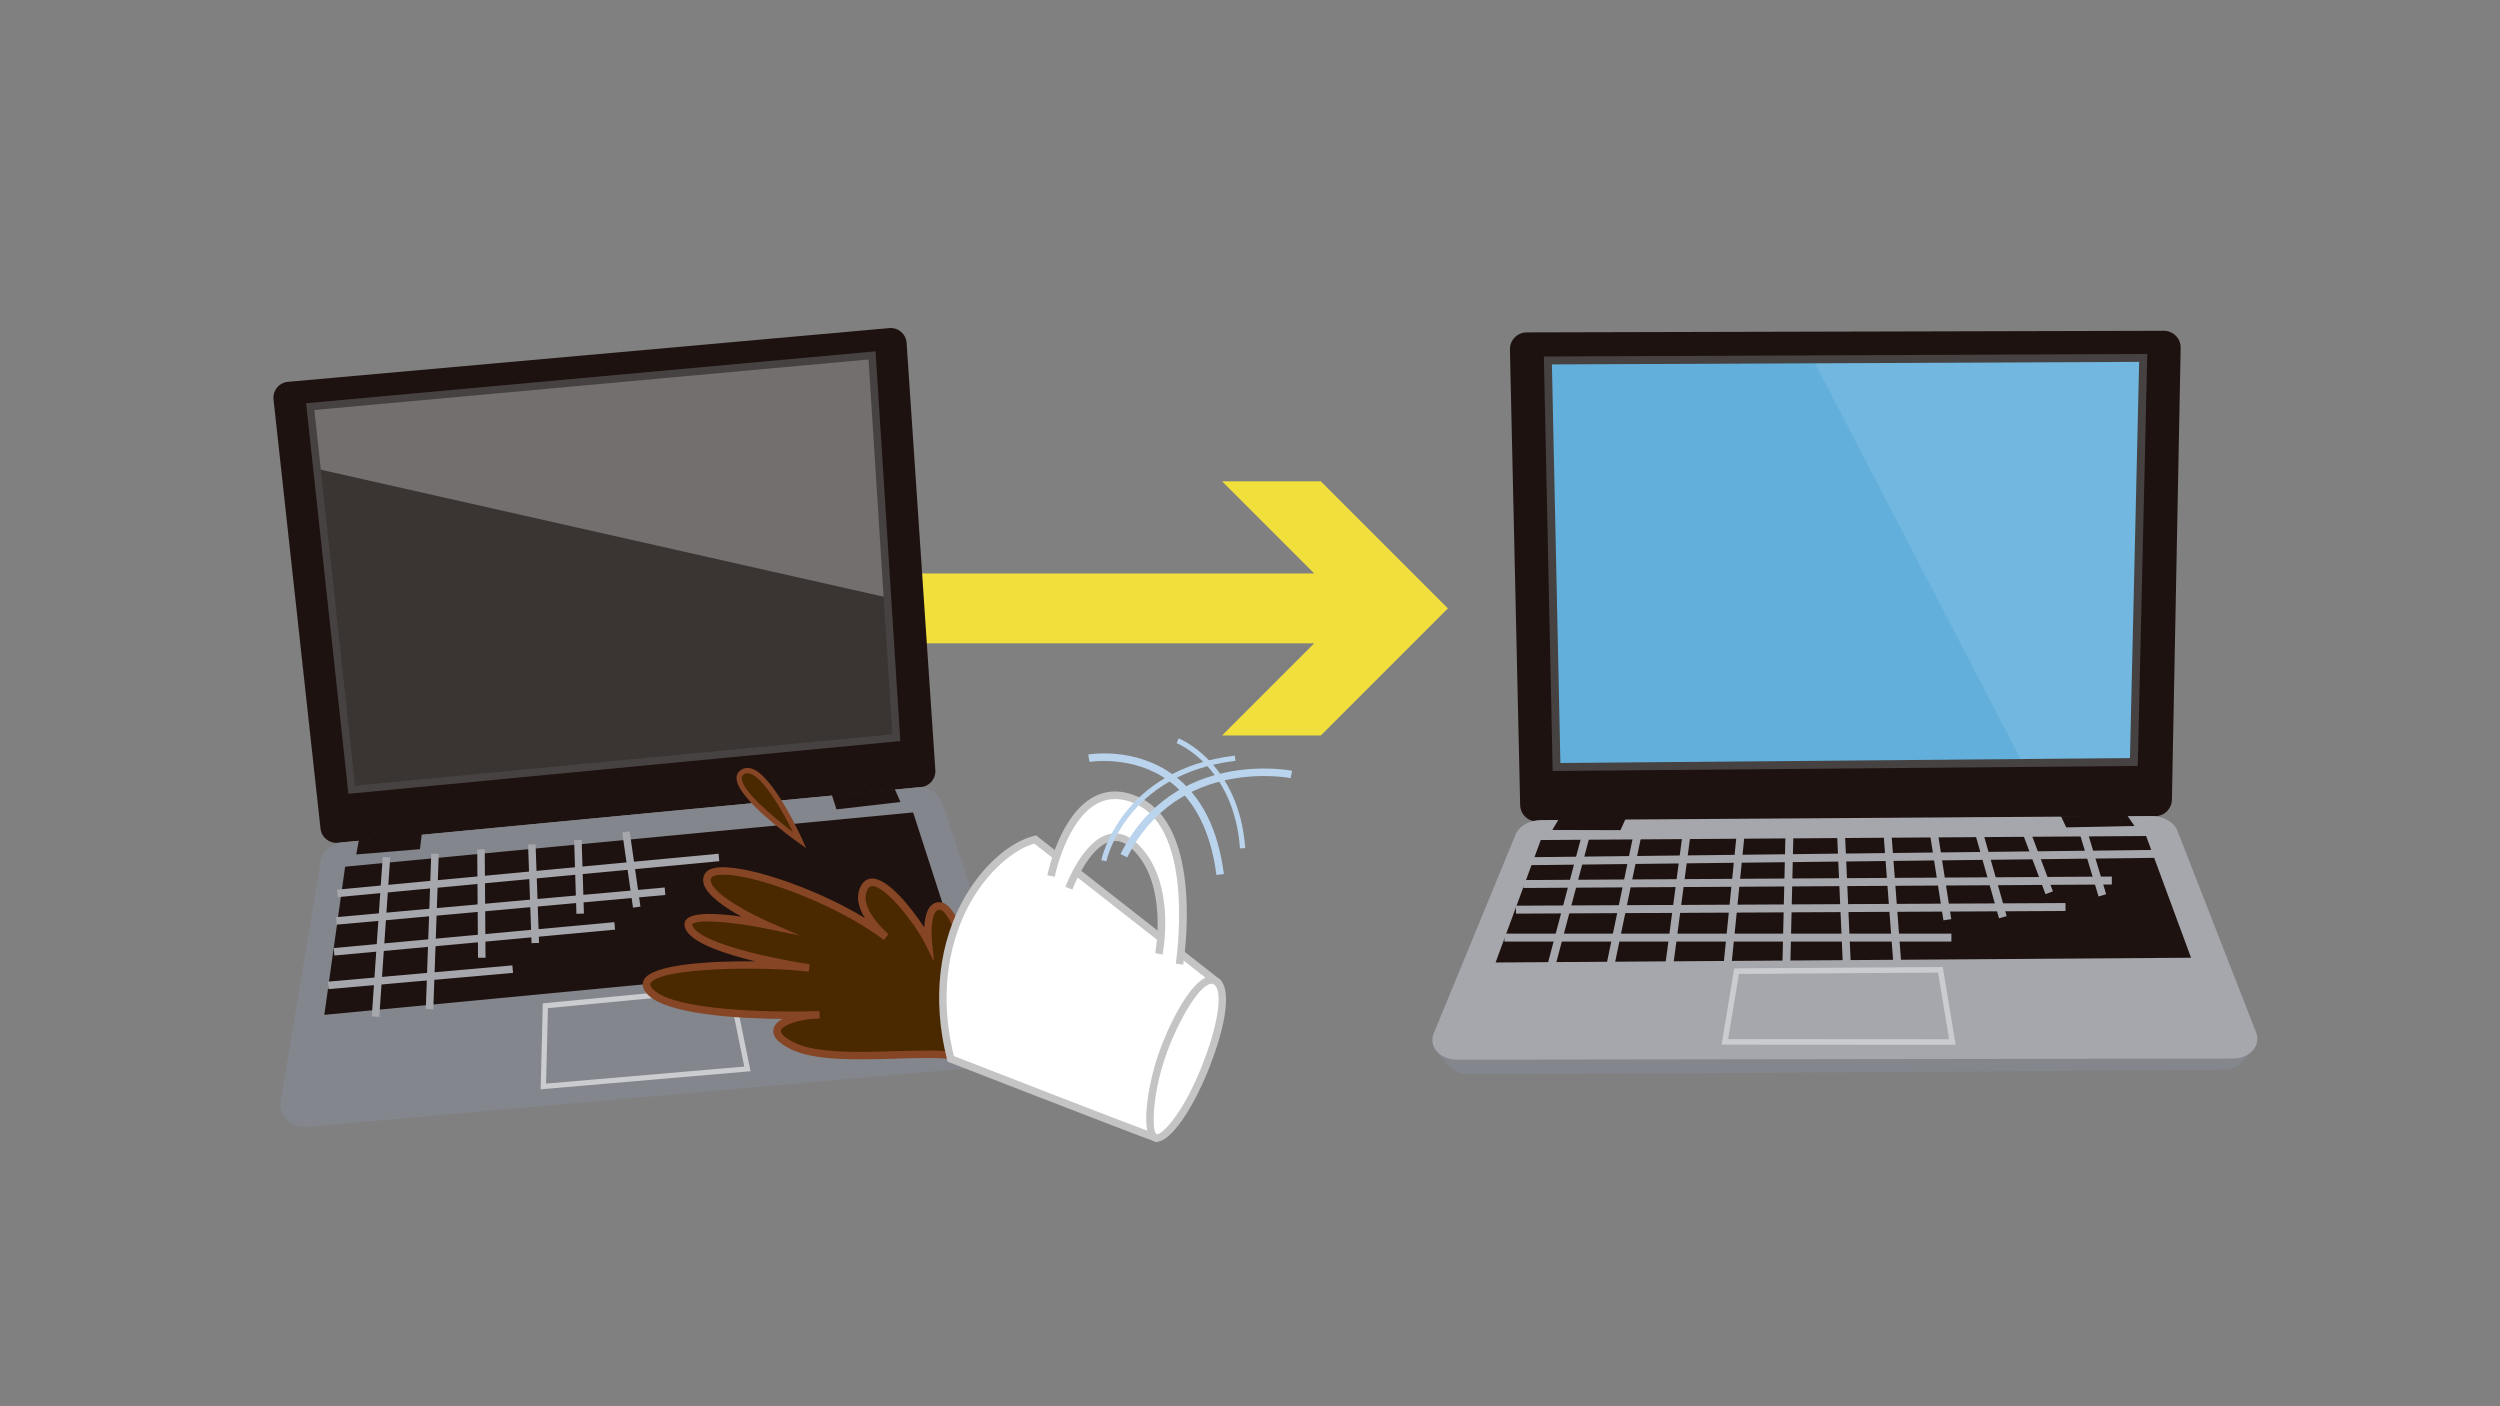 <?xml version="1.0" encoding="UTF-8"?>
<svg id="a" data-name="レイヤー_2" xmlns="http://www.w3.org/2000/svg" viewBox="0 0 640 360">
  <rect x="0" y="0" width="640" height="360" fill="#808080" stroke="none"/>
  <defs>
    <style>
      .b {
        fill: #f1df3c;
        fill-rule: evenodd;
      }

      .c {
        fill: #63afdb;
      }

      .d, .e, .f {
        fill: #fff;
      }

      .g {
        fill: #a6a7ac;
      }

      .e {
        opacity: .29;
      }

      .h {
        fill: #cbcccf;
      }

      .i {
        fill: #c4c4c4;
      }

      .j {
        fill: #3a3433;
      }

      .k {
        fill: #1e1210;
      }

      .l {
        fill: #4a2800;
      }

      .f {
        opacity: .1;
      }

      .m {
        fill: #464241;
      }

      .n {
        fill: #864524;
      }

      .o {
        fill: #bad4ee;
      }

      .p {
        fill: #83868c;
      }
    </style>
  </defs>
  <path class="b" d="M193.23,164.69h143.21l-23.59,23.59h25.28l32.53-32.53-32.53-32.53h-25.28l23.59,23.59h-143.21v17.87Z"/>
  <g>
    <g>
      <path class="k" d="M86.51,215.75l149.26-14.26c2.2-.21,3.83-2.13,3.68-4.34l-7.36-109.37c-.15-2.28-2.15-3.99-4.44-3.79l-153.94,13.76c-2.28.2-3.94,2.24-3.69,4.51l12.03,109.87c.24,2.22,2.22,3.83,4.45,3.62Z"/>
      <polygon class="j" points="90.04 202.17 79.42 104.1 223.24 90.99 229.46 188.85 90.04 202.17"/>
      <polygon class="e" points="223.24 90.99 79.42 104.1 81.15 120.03 227.18 152.98 223.24 90.99"/>
      <path class="m" d="M89.19,203.21l-10.83-99.98,145.78-13.29,6.34,99.77-141.29,13.5ZM80.48,104.97l10.41,96.15,137.55-13.14-6.1-95.95-141.87,12.93Z"/>
      <path class="p" d="M82.09,220.47l-10.17,60.77c-.82,3.98,2.43,7.63,6.47,7.27l177.41-15.73c3.99-.35,6.54-4.4,5.15-8.15l-19.78-59.13c-.96-2.58-3.53-4.19-6.26-3.93l-147.47,14.09c-2.65.25-4.82,2.2-5.36,4.81Z"/>
      <polygon class="k" points="88.35 221.87 83.03 259.8 245.51 244.29 233.76 207.98 88.35 221.87"/>
      <rect class="g" x="85.94" y="231" width="84.46" height="1.92" transform="translate(-20.33 12.46) rotate(-5.16)"/>
      <rect class="g" x="86.17" y="223.15" width="98.09" height="1.92" transform="translate(-20.42 13.66) rotate(-5.38)"/>
      <rect class="g" x="85.35" y="239.39" width="72.16" height="1.92" transform="translate(-21.55 12.16) rotate(-5.27)"/>
      <rect class="g" x="83.91" y="249.21" width="47.44" height="1.92" transform="translate(-21.57 10.43) rotate(-5.04)"/>
      <polygon class="k" points="212.96 203.51 214.14 207.2 230.52 205.31 229.04 201.97 212.96 203.51"/>
      <polygon class="k" points="107.97 213.53 107.51 217.39 91.2 218.74 91.88 215.07 107.97 213.53"/>
      <path class="h" d="M138.41,278.86l.54-22.01,48.71-4.65,4.48,22.04-53.73,4.62ZM140.27,258.08l-.48,19.32,50.74-4.36-3.94-19.38-46.32,4.42Z"/>
      <rect class="g" x="77.07" y="238.9" width="40.93" height="1.92" transform="translate(-148.43 320.76) rotate(-86.08)"/>
      <rect class="g" x="90.76" y="237.49" width="39.81" height="1.92" transform="translate(-131.52 340.69) rotate(-87.99)"/>
      <rect class="g" x="122.29" y="217.43" width="1.92" height="27.74" transform="translate(-1.75 .94) rotate(-.43)"/>
      <rect class="g" x="135.63" y="216.18" width="1.92" height="25.25" transform="translate(-7.94 4.93) rotate(-2.01)"/>
      <rect class="g" x="147.26" y="215.06" width="1.92" height="18.86" transform="translate(-6.85 4.67) rotate(-1.77)"/>
      <rect class="g" x="160.66" y="212.88" width="1.92" height="19.45" transform="translate(-29.89 25.12) rotate(-8.14)"/>
    </g>
    <g>
      <path class="l" d="M244.83,270.35c-9.84-1.68-32.4,2.16-42-2.64-9.6-4.8.72-7.92,6.96-7.92,0,0-36.72,1.44-43.44-6-6.72-7.44,28.56-7.44,40.8-6,0,0-26.4-3.84-30.48-9.84-4.08-6,19.44-1.2,19.44-1.2,0,0-17.52-7.68-14.88-12.48,2.64-4.8,31.2,4.56,45.6,15.6,0,0-8.64-7.2-5.52-12.72,3.12-5.52,13.68,8.64,16.32,13.92,0,0-.96-9.6,3.12-9.12,4.08.48,8.88,18,8.88,25.2s-4.8,13.2-4.8,13.2Z"/>
      <path class="n" d="M245.22,271.39l-.56-.1c-3.68-.63-9.33-.46-15.31-.28-9.77.29-20.83.62-26.96-2.45-1.24-.62-5.01-2.51-4.37-5.19.25-1.04,1.11-1.87,2.28-2.52-11.51-.11-29.9-1.14-34.67-6.43-1.39-1.54-1.2-2.79-.8-3.58,2.04-3.94,16.57-4.87,28.54-4.74-7.33-1.76-15.26-4.34-17.5-7.63-.94-1.38-.68-2.34-.3-2.91,1.48-2.21,8.5-1.73,14.21-.91-3.97-2.2-8.6-5.3-9.58-8.18-.32-.95-.26-1.88.18-2.69.44-.8,1.29-1.33,2.53-1.59,6.35-1.33,24.92,4.59,38.46,12.8-1.53-2.53-2.47-5.57-.9-8.34.84-1.48,2.03-1.75,2.91-1.74,4.07.1,10,7.55,13.22,12.51.11-2.05.53-4.4,1.76-5.6.68-.66,1.54-.95,2.5-.84,5.1.6,9.73,19.15,9.73,26.15,0,7.45-4.81,13.55-5.01,13.8l-.35.44ZM237.28,268.93c2.69,0,5.12.09,7.12.38,1.05-1.47,4.27-6.47,4.27-12.16,0-7.62-4.96-23.89-8.03-24.25-.39-.05-.67.05-.93.3-1.26,1.24-1.36,5.42-1.12,7.77l.52,5.19-2.33-4.67c-2.42-4.83-9.92-14.56-13.44-14.64-.36,0-.8.07-1.19.77-2.69,4.76,5.22,11.44,5.3,11.51l-1.2,1.5c-12.63-9.68-36-18-42.93-16.54-.65.14-1.09.36-1.24.64-.12.21-.25.56-.05,1.15,1.19,3.51,10.85,8.4,14.48,9.99l8.26,3.62-8.84-1.8c-8.27-1.69-17.77-2.51-18.75-1.05-.06.08.01.36.29.77,3.15,4.64,22.6,8.38,29.83,9.43l-.25,1.9c-12.41-1.46-38.43-1.01-40.5,3-.07.13-.27.53.52,1.41,5.06,5.6,30.46,6.05,41.41,5.73.48-.03.93-.04,1.32-.04l.04,1.92c-.15,0-.63.02-1.39.04-4.13.26-8.22,1.66-8.55,3.03-.14.58.67,1.68,3.36,3.03,5.7,2.85,16.51,2.53,26.04,2.24,2.78-.08,5.49-.16,7.98-.16Z"/>
    </g>
    <g>
      <path class="l" d="M204.74,215.14s-9.36-20.88-14.64-17.52c-5.28,3.36,14.64,17.52,14.64,17.52Z"/>
      <path class="n" d="M206.37,217.12l-2.01-1.43c-1.63-1.16-15.94-11.48-15.81-16.56.02-.87.44-1.59,1.2-2.07.78-.5,1.66-.6,2.61-.32,5.57,1.67,12.7,17.46,13,18.13l1.01,2.25ZM191.35,197.93c-.32,0-.61.09-.88.26-.39.25-.57.55-.58.98-.08,3.18,8.11,10.07,13.11,13.86-2.6-5.28-7.51-13.94-11.03-15-.22-.07-.42-.1-.62-.1Z"/>
    </g>
    <g>
      <path class="d" d="M264.99,214.9c-11.52,2.88-29.76,24-21.6,56.16,0,0,45.6,17.76,52.32,20.16l15.84-39.84-46.56-36.48Z"/>
      <path class="i" d="M296.26,292.44l-.87-.31c-6.66-2.38-51.89-19.99-52.35-20.17l-.46-.18-.12-.48c-3.91-15.42-2.17-30.43,4.9-42.27,4.64-7.77,11.31-13.54,17.4-15.06l.46-.12,47.5,37.22-16.45,41.37ZM244.2,270.35c4.64,1.81,42.49,16.54,50.97,19.66l15.23-38.31-45.62-35.74c-5.42,1.56-11.56,7.02-15.77,14.07-3.91,6.54-9.71,20.45-4.81,40.33Z"/>
    </g>
    <g>
      <path class="d" d="M311.55,251.38c-3.95-3.29-11.04,9.84-14.16,18.96-3.12,9.12-4.08,19.92-1.68,20.88s8.16-6.48,12.48-17.04c4.32-10.56,6.24-20.4,3.36-22.8Z"/>
      <path class="i" d="M296.15,292.27c-.28,0-.54-.05-.79-.15-3.5-1.4-1.7-13.81,1.13-22.08,2.4-7.02,7.99-18.66,12.76-19.99,1.07-.3,2.08-.09,2.92.6h0c3.68,3.07.82,14.36-3.09,23.9-3.66,8.94-9.23,17.72-12.93,17.72ZM310.18,251.83c-.13,0-.27.02-.41.06-3.34.93-8.62,10.46-11.47,18.77-3.51,10.26-3.38,19.22-2.23,19.68,1.16.46,6.44-4.79,11.24-16.51,4.95-12.11,5.58-20.08,3.63-21.7h0c-.24-.2-.48-.3-.76-.3Z"/>
    </g>
    <path class="d" d="M269.07,224.26s5.28-26.64,21.84-19.44c16.56,7.2,11.04,42,11.04,42l-5.28-2.64s3.6-18-6-27.36-17.04,10.56-17.04,10.56l-4.56-3.12Z"/>
    <path class="i" d="M302.9,246.97l-1.9-.3c.05-.34,5.21-34.15-10.47-40.97-3.49-1.52-6.71-1.53-9.55-.04-7.98,4.17-10.94,18.64-10.97,18.79l-1.88-.38c.12-.63,3.16-15.51,11.95-20.11,3.39-1.78,7.16-1.79,11.21-.02,17.05,7.41,11.84,41.58,11.61,43.03Z"/>
    <path class="i" d="M297.61,244.37l-1.88-.38c.03-.18,3.38-17.61-5.73-26.49-1.89-1.84-3.71-2.53-5.58-2.11-5.71,1.28-9.85,12.21-9.89,12.32l-1.8-.67c.18-.49,4.56-12.02,11.27-13.52,2.51-.56,4.98.32,7.34,2.61,9.86,9.61,6.42,27.48,6.27,28.24Z"/>
    <path class="o" d="M311.4,223.99c-1.42-11.07-5.5-19.15-12.12-24.03-9.21-6.77-20.25-4.93-20.36-4.91l-.33-1.89c.49-.08,11.97-2,21.83,5.26,7.06,5.2,11.4,13.72,12.89,25.33l-1.91.24Z"/>
    <path class="o" d="M317.44,217.19c-1.55-21.05-16.07-26.89-16.21-26.94l.48-1.25c.16.06,15.46,6.17,17.07,28.1l-1.34.1Z"/>
    <path class="o" d="M288.57,219.49l-1.72-.86c13.61-27.23,43.63-21.38,43.94-21.31l-.39,1.88c-.29-.06-28.89-5.6-41.83,20.29Z"/>
    <path class="o" d="M283.25,220.47l-1.32-.26c.05-.23,4.91-23.24,34.18-26.78l.16,1.34c-28.27,3.42-32.98,25.48-33.02,25.71Z"/>
  </g>
  <g>
    <path class="p" d="M576.53,268.7s-3.1,4.86-6.15,5.14c0,0-190.55,1.41-195.37,1.13-4.83-.28-7.87-7.71-7.87-7.71l209.39,1.45Z"/>
    <path class="k" d="M393.52,210.3l158.22-1.36c2.33-.02,4.22-1.89,4.27-4.22l2.24-115.65c.05-2.42-1.9-4.4-4.32-4.39l-163.09.41c-2.41,0-4.35,1.99-4.3,4.4l2.62,116.6c.05,2.35,1.99,4.23,4.34,4.21Z"/>
    <polygon class="c" points="398.47 196.34 396.26 92.28 548.66 91.62 546.26 195.07 398.47 196.34"/>
    <polygon class="f" points="464.02 91.8 518.05 195.81 546.26 195.07 548.66 91.62 464.02 91.8"/>
    <path class="m" d="M397.48,197.37l-2.25-106.1,154.47-.66-2.44,105.47-149.77,1.29ZM397.29,93.29l2.17,102.04,145.81-1.26,2.35-101.43-150.33.65Z"/>
    <path class="g" d="M388.07,213.46l-20.93,50.83c-1.61,3.48,1.32,7,5.86,6.99l198.61-.29c4.46,0,7.38-3.43,5.88-6.88l-20.13-51.59c-.94-2.15-3.61-3.63-6.5-3.61l-156.44,1.03c-2.81.02-5.39,1.44-6.35,3.51Z"/>
    <polygon class="k" points="394.44 215.04 382.87 246.4 560.91 245.18 549.4 214.01 394.44 215.04"/>
    <rect class="g" x="389.97" y="224.86" width="150.65" height="2.03" transform="translate(-1.32 2.75) rotate(-.34)"/>
    <rect class="g" x="391.34" y="218.51" width="160.11" height="2.03" transform="translate(-2.54 5.53) rotate(-.67)"/>
    <rect class="g" x="388.09" y="231.51" width="140.68" height="2.03" transform="translate(-1.13 2.25) rotate(-.28)"/>
    <rect class="g" x="385.13" y="239.01" width="114.43" height="2.03"/>
    <polygon class="k" points="527.59 208.93 528.96 211.81 546.43 211.45 544.62 208.83 527.59 208.93"/>
    <polygon class="k" points="416.15 209.62 414.84 212.52 397.39 212.47 399.04 209.72 416.15 209.62"/>
    <path class="h" d="M500.65,267.46h-.84s-59.08-.04-59.08-.04l3.23-19.51,53.38-.36,3.3,19.92ZM442.4,266.01l56.57.04-2.83-17.07-50.98.35-2.76,16.69Z"/>
    <rect class="g" x="383.89" y="229.78" width="35.13" height="2.03" transform="translate(75.62 559.83) rotate(-75.17)"/>
    <rect class="g" x="398.75" y="229.55" width="33.89" height="2.03" transform="translate(105.5 590.76) rotate(-78.28)"/>
    <rect class="g" x="412.25" y="229.92" width="34.39" height="2.03" transform="translate(144.31 626.47) rotate(-82.48)"/>
    <rect class="g" x="427.18" y="229.41" width="33.41" height="2.02" transform="translate(170.32 649.09) rotate(-84.27)"/>
    <rect class="g" x="441.2" y="229.21" width="33.02" height="2.03" transform="translate(216.84 682.42) rotate(-88.66)"/>
    <rect class="g" x="471.01" y="212.87" width="2.03" height="33.56" transform="translate(-9.68 21.07) rotate(-2.53)"/>
    <rect class="g" x="483.42" y="213.24" width="2.02" height="33.21" transform="translate(-15.93 37.13) rotate(-4.32)"/>
    <rect class="g" x="495.71" y="212.44" width="2.03" height="23.19" transform="translate(-28.57 79.14) rotate(-8.86)"/>
    <rect class="g" x="508.66" y="212.87" width="2.03" height="22.39" transform="translate(-41.69 146.82) rotate(-15.76)"/>
    <rect class="g" x="520.65" y="212.4" width="2.03" height="16.65" transform="translate(-44.32 198.08) rotate(-20.64)"/>
    <rect class="g" x="534.81" y="212.94" width="2.03" height="16.6" transform="translate(-40.95 163.02) rotate(-16.67)"/>
  </g>
</svg>